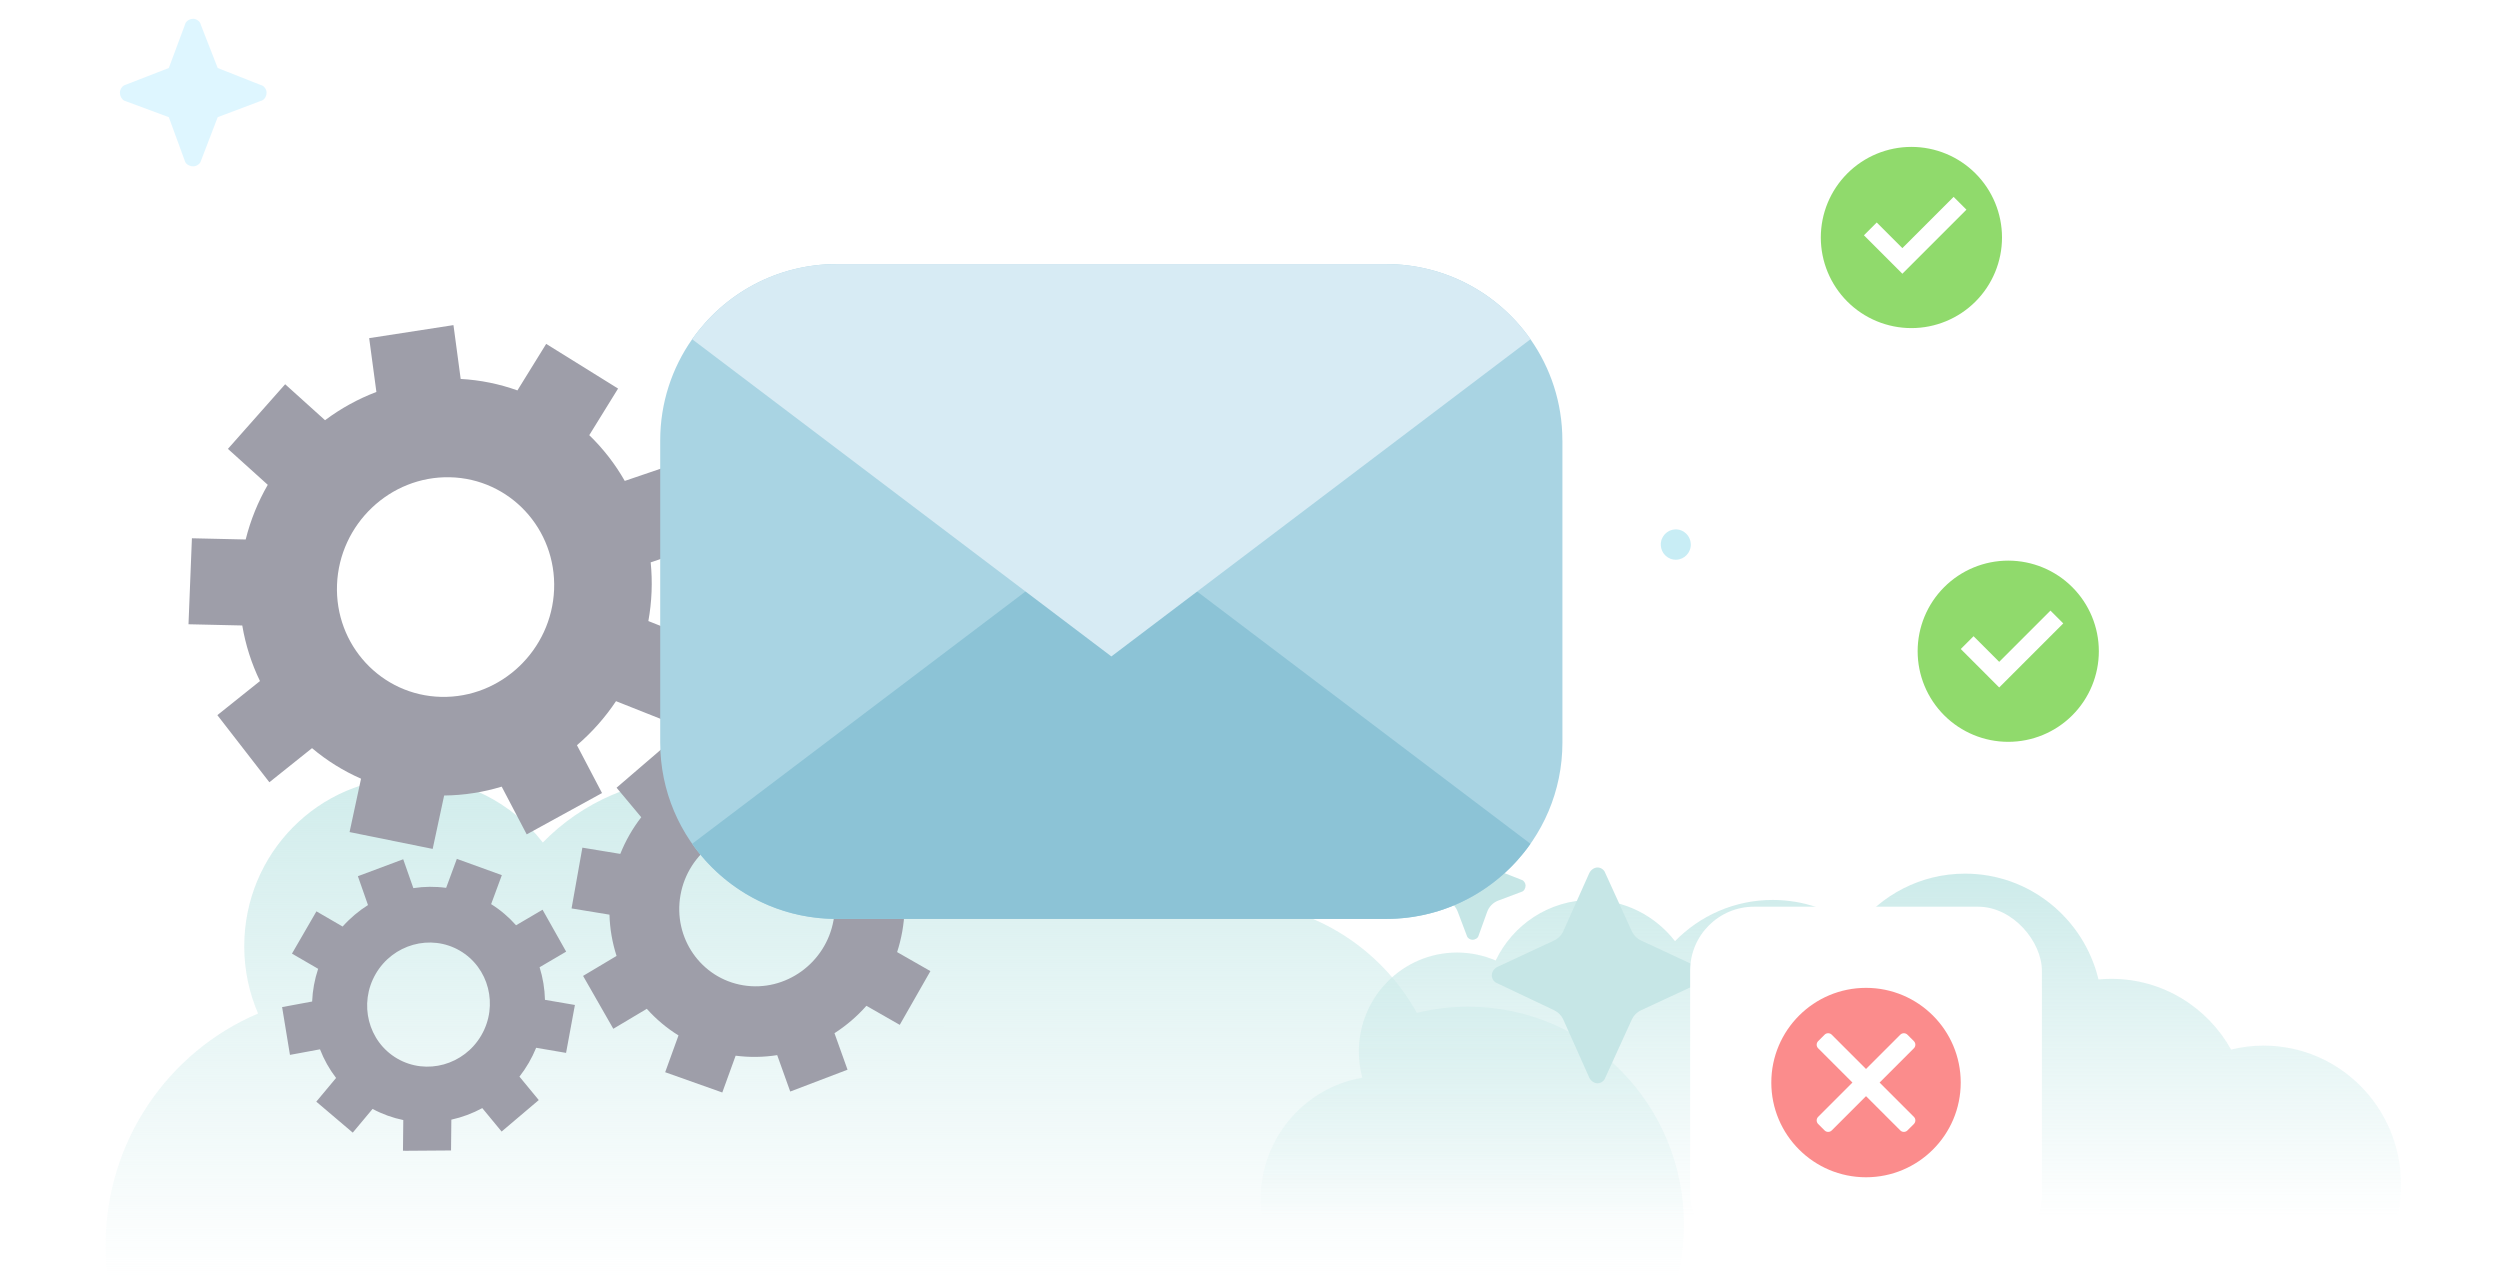<svg width="284" height="146" viewBox="0 0 284 146" fill="none" xmlns="http://www.w3.org/2000/svg">
<g clip-path="url(#clip0_1_2638)">
<g opacity="0.6" filter="url(#filter0_f_1_2638)">
<ellipse cx="1.722" cy="1.707" rx="1.722" ry="1.707" transform="matrix(-0.156 0.988 -0.987 -0.159 192.324 60.432)" fill="#A3E1EF"/>
</g>
<path d="M113.457 83.65C105.501 83.65 98.432 87.477 93.953 93.405C89.832 90.232 84.685 88.347 79.103 88.347C72.278 88.347 66.106 91.164 61.661 95.707C58.19 91.227 52.784 88.347 46.713 88.347C36.238 88.347 27.746 96.92 27.746 107.495C27.746 110.211 28.308 112.795 29.318 115.135C19.144 119.456 12 129.612 12 141.454C12 157.216 24.658 169.995 40.273 169.995C46.257 169.995 51.806 168.115 56.376 164.912C60.946 168.115 66.495 169.995 72.48 169.995C79.023 169.995 85.046 167.749 89.837 163.982C94.628 167.749 100.651 169.995 107.194 169.995C113.179 169.995 118.729 168.115 123.299 164.912C127.869 168.115 133.418 169.995 139.402 169.995C146.801 169.995 153.534 167.124 158.573 162.428C161.139 163.349 163.901 163.852 166.78 163.852C180.319 163.852 191.295 152.772 191.295 139.105C191.295 125.438 180.319 114.358 166.78 114.358C164.774 114.358 162.825 114.603 160.959 115.062C156.757 107.526 148.759 102.435 139.582 102.435C138.806 102.435 138.038 102.473 137.28 102.544C134.676 91.702 124.998 83.65 113.457 83.65Z" fill="url(#paint0_linear_1_2638)"/>
<path d="M223.233 99.246C218.172 99.246 213.674 101.68 210.825 105.452C208.203 103.433 204.929 102.233 201.377 102.233C197.034 102.233 193.107 104.025 190.279 106.916C188.071 104.067 184.635 102.233 180.772 102.233C175.99 102.233 171.859 105.042 169.906 109.114C168.56 108.532 167.077 108.209 165.52 108.209C159.358 108.209 154.364 113.251 154.364 119.471C154.364 120.494 154.503 121.485 154.756 122.427C148.2 123.55 143.208 129.311 143.208 136.248C143.208 143.991 149.426 150.268 157.096 150.268C159.485 150.268 161.733 149.658 163.696 148.585C166.97 152.029 171.574 154.173 176.675 154.173C180.483 154.173 184.014 152.978 186.921 150.94C189.828 152.978 193.359 154.173 197.166 154.173C201.329 154.173 205.16 152.745 208.208 150.348C211.256 152.744 215.087 154.173 219.25 154.173C223.057 154.173 226.588 152.978 229.495 150.94C232.402 152.977 235.932 154.173 239.739 154.173C244.445 154.173 248.727 152.348 251.933 149.363C253.566 149.949 255.324 150.269 257.156 150.269C265.769 150.269 272.751 143.22 272.751 134.526C272.751 125.831 265.769 118.783 257.156 118.783C255.88 118.783 254.64 118.938 253.453 119.23C250.78 114.436 245.692 111.197 239.854 111.197C239.36 111.197 238.872 111.221 238.39 111.266C236.733 104.368 230.576 99.246 223.233 99.246Z" fill="url(#paint1_linear_1_2638)"/>
<g opacity="0.5" filter="url(#filter1_f_1_2638)">
<path d="M20.999 2.836L19.177 7.724L14.231 9.645C13.884 9.732 13.623 10.168 13.623 10.518C13.623 10.954 13.884 11.39 14.231 11.478L19.177 13.311L20.999 18.287C21.086 18.636 21.52 18.898 21.954 18.898C22.301 18.898 22.735 18.636 22.822 18.287L24.731 13.311L29.59 11.478C30.024 11.39 30.284 10.954 30.284 10.518C30.284 10.168 30.024 9.732 29.59 9.645L24.731 7.724L22.822 2.836C22.735 2.399 22.301 2.137 21.954 2.137C21.52 2.137 21.086 2.399 20.999 2.836Z" fill="#BEEDFF"/>
</g>
<path d="M172.865 99.958L170.177 98.9C169.606 98.674 169.158 98.216 168.946 97.64L168.017 95.112C167.978 95.006 167.954 94.892 167.901 94.791C167.782 94.568 167.524 94.439 167.266 94.439C167.064 94.439 166.822 94.562 166.701 94.776C166.64 94.885 166.614 95.01 166.569 95.127L165.59 97.671C165.375 98.229 164.937 98.672 164.382 98.895L161.91 99.885C161.79 99.933 161.66 99.961 161.55 100.028C161.344 100.153 161.226 100.396 161.226 100.599C161.226 100.86 161.35 101.12 161.565 101.243C161.667 101.302 161.785 101.327 161.895 101.369L164.35 102.308C164.924 102.528 165.377 102.982 165.594 103.556L166.637 106.311C166.7 106.568 167.014 106.76 167.266 106.76C167.58 106.76 167.895 106.568 167.958 106.311L168.942 103.587C169.156 102.994 169.619 102.525 170.209 102.304L172.865 101.305C173.117 101.241 173.306 100.92 173.306 100.599C173.306 100.343 173.117 100.022 172.865 99.958ZM180.541 99.188L177.597 105.77C177.386 106.243 177.01 106.624 176.54 106.843L170.097 109.841C169.719 110.033 169.468 110.418 169.468 110.804C169.468 111.189 169.719 111.574 170.097 111.702L176.551 114.763C177.014 114.983 177.384 115.361 177.594 115.829L180.541 122.42C180.729 122.805 181.107 123.061 181.484 123.061C181.862 123.061 182.239 122.805 182.365 122.42L185.37 115.827C185.583 115.36 185.955 114.984 186.42 114.768L192.872 111.766C193.249 111.574 193.438 111.189 193.438 110.804C193.438 110.418 193.249 110.033 192.872 109.841L186.42 106.839C185.955 106.623 185.583 106.247 185.37 105.78L182.365 99.188C182.239 98.802 181.862 98.546 181.484 98.546C181.107 98.546 180.729 98.802 180.541 99.188Z" fill="#C6E6E6"/>
<g clip-path="url(#clip1_1_2638)">
<path d="M69.979 79.653C68.733 81.522 67.237 83.206 65.541 84.657L68.39 90.091L59.835 94.784L56.992 89.362C54.911 89.996 52.717 90.347 50.455 90.37L49.152 96.436L39.711 94.523L41.014 88.459C38.986 87.57 37.114 86.398 35.446 84.99L30.6 88.863L24.691 81.239L29.533 77.369C28.581 75.403 27.896 73.282 27.522 71.055L21.413 70.916L21.801 61.148L27.91 61.286C28.459 59.08 29.312 56.994 30.418 55.075L25.892 50.992L32.394 43.65L36.925 47.736C38.701 46.406 40.663 45.321 42.758 44.526L41.938 38.413L51.514 36.933L52.333 43.047C54.589 43.173 56.751 43.623 58.779 44.35L62.046 39.066L70.213 44.141L66.94 49.435C68.517 50.96 69.877 52.709 70.973 54.632L76.806 52.645L79.743 61.9L73.918 63.884C74.027 64.977 74.064 66.091 74.019 67.223C73.974 68.355 73.849 69.466 73.653 70.552L79.311 72.797L75.645 81.901L69.979 79.653ZM62.946 66.971C63.219 60.093 57.91 54.371 51.111 54.216C44.313 54.062 38.559 59.532 38.286 66.41C38.014 73.289 43.323 79.011 50.121 79.165C56.92 79.32 62.673 73.85 62.946 66.971Z" fill="#9E9EA9"/>
<path d="M75.564 121.804L77.077 117.624C75.73 116.79 74.52 115.769 73.478 114.601L69.672 116.87L66.238 110.862L70.041 108.594C69.56 107.102 69.282 105.527 69.236 103.906L64.929 103.197L66.158 96.293L70.465 97.002C71.069 95.489 71.876 94.091 72.846 92.838L70.043 89.484L75.359 84.915L78.165 88.272C79.552 87.505 81.045 86.93 82.605 86.575L82.622 82.147L89.538 82.052L89.521 86.478C91.104 86.794 92.589 87.33 93.952 88.05L96.779 84.621L102.06 89.043L99.227 92.478C100.194 93.72 100.984 95.1 101.572 96.575L105.892 95.745L107.065 102.616L102.751 103.445C102.722 104.233 102.637 105.028 102.495 105.828C102.353 106.628 102.156 107.406 101.912 108.157L105.694 110.319L102.211 116.423L98.424 114.259C97.36 115.464 96.137 116.51 94.796 117.372L96.28 121.518L89.77 124L88.29 119.862C86.756 120.104 85.17 120.134 83.568 119.926L82.053 124.107L75.564 121.804ZM94.689 104.544C95.554 99.681 92.358 95.084 87.565 94.296C82.771 93.505 78.167 96.819 77.303 101.681C76.437 106.543 79.633 111.139 84.427 111.93C89.22 112.718 93.823 109.405 94.689 104.544Z" fill="#9E9EA9"/>
<path d="M51.238 130.692L45.777 130.732L45.813 127.238C44.62 126.992 43.445 126.574 42.324 125.974L40.073 128.667L35.929 125.149L38.178 122.456C37.414 121.459 36.802 120.363 36.353 119.203L32.939 119.835L32.047 114.406L35.459 113.772C35.51 112.527 35.735 111.277 36.141 110.056L33.167 108.331L35.947 103.53L38.922 105.255C39.777 104.296 40.751 103.478 41.804 102.814L40.655 99.537L45.805 97.611L46.956 100.891C48.184 100.704 49.437 100.691 50.681 100.86L51.897 97.567L57.009 99.417L55.793 102.71C56.871 103.385 57.816 104.197 58.623 105.112L61.634 103.344L64.315 108.106L61.298 109.878C61.671 111.072 61.878 112.319 61.908 113.581L65.31 114.164L64.305 119.608L60.907 119.028C60.672 119.606 60.394 120.175 60.072 120.732C59.75 121.289 59.394 121.813 59.01 122.305L61.203 124.967L56.983 128.545L54.788 125.882C53.678 126.483 52.493 126.923 51.274 127.193L51.238 130.692ZM54.682 117.605C56.64 114.223 55.54 109.91 52.23 107.991C48.92 106.07 44.634 107.259 42.677 110.641C40.719 114.022 41.82 118.334 45.13 120.255C48.44 122.174 52.724 120.986 54.682 117.605Z" fill="#9E9EA9"/>
</g>
<g filter="url(#filter2_dd_1_2638)">
<rect x="197" y="7" width="39.959" height="39.959" rx="7.265" fill="white"/>
</g>
<path d="M217.136 37.272C214.406 37.272 211.788 36.188 209.858 34.258C207.928 32.327 206.844 29.709 206.844 26.98C206.844 24.25 207.928 21.632 209.858 19.702C211.788 17.772 214.406 16.687 217.136 16.687C219.866 16.687 222.484 17.772 224.414 19.702C226.344 21.632 227.428 24.25 227.428 26.98C227.428 29.709 226.344 32.327 224.414 34.258C222.484 36.188 219.866 37.272 217.136 37.272ZM216.109 31.097L223.387 23.819L221.932 22.365L216.109 28.186L213.197 25.274L211.743 26.729L216.109 31.097Z" fill="#90DA6C"/>
<g filter="url(#filter3_dd_1_2638)">
<rect x="208" y="54" width="39.959" height="39.959" rx="7.265" fill="white"/>
</g>
<path d="M228.136 84.272C225.406 84.272 222.788 83.188 220.858 81.258C218.928 79.327 217.844 76.71 217.844 73.98C217.844 71.25 218.928 68.632 220.858 66.702C222.788 64.772 225.406 63.687 228.136 63.687C230.866 63.687 233.484 64.772 235.414 66.702C237.344 68.632 238.428 71.25 238.428 73.98C238.428 76.71 237.344 79.327 235.414 81.258C233.484 83.188 230.866 84.272 228.136 84.272ZM227.109 78.097L234.387 70.819L232.932 69.365L227.109 75.186L224.197 72.274L222.743 73.729L227.109 78.097Z" fill="#90DA6C"/>
<g filter="url(#filter4_dd_1_2638)">
<rect x="192" y="103" width="39.959" height="39.959" rx="7.265" fill="white"/>
</g>
<path fill-rule="evenodd" clip-rule="evenodd" d="M211.98 112.221C217.92 112.221 222.738 117.039 222.738 122.979C222.738 128.92 217.92 133.738 211.98 133.738C206.039 133.738 201.221 128.92 201.221 122.979C201.221 117.039 206.039 112.221 211.98 112.221ZM206.542 126.873L210.436 122.979L206.542 119.085C206.319 118.862 206.319 118.497 206.542 118.274L207.274 117.542C207.498 117.318 207.862 117.318 208.086 117.542L211.98 121.436L215.874 117.542C216.097 117.318 216.462 117.318 216.685 117.542L217.417 118.274C217.641 118.497 217.641 118.862 217.417 119.085L213.523 122.979L217.417 126.873C217.641 127.097 217.641 127.461 217.417 127.685L216.685 128.417C216.462 128.64 216.097 128.64 215.874 128.417L211.98 124.523L208.086 128.417C207.862 128.64 207.498 128.64 207.274 128.417L206.542 127.685C206.319 127.461 206.319 127.097 206.542 126.873Z" fill="#FB8C8C"/>
<path d="M177.491 50.035V84.354C177.491 95.419 168.526 104.39 157.456 104.39H95.036C83.971 104.39 75 95.419 75 84.354V50.035C75 45.755 76.344 41.79 78.628 38.537C82.253 33.373 88.247 30 95.033 30H157.453C164.24 30 170.241 33.373 173.859 38.537C176.142 41.79 177.486 45.752 177.486 50.035H177.491Z" fill="#A9D4E3"/>
<path d="M78.63 95.853L126.243 59.818L173.861 95.853C170.236 101.016 164.242 104.389 157.456 104.389H95.035C88.249 104.389 82.248 101.016 78.63 95.853Z" fill="#8CC3D6"/>
<path d="M173.863 38.537L126.251 74.571L78.63 38.537C82.255 33.373 88.249 30 95.035 30H157.456C164.242 30 170.243 33.373 173.861 38.537H173.863Z" fill="#D7EBF4"/>
</g>
<defs>
<filter id="filter0_f_1_2638" x="186.323" y="57.8" width="8.092" height="8.124" filterUnits="userSpaceOnUse" color-interpolation-filters="sRGB">
<feFlood flood-opacity="0" result="BackgroundImageFix"/>
<feBlend mode="normal" in="SourceGraphic" in2="BackgroundImageFix" result="shape"/>
<feGaussianBlur stdDeviation="1.17" result="effect1_foregroundBlur_1_2638"/>
</filter>
<filter id="filter1_f_1_2638" x="12.134" y="0.648" width="19.639" height="19.739" filterUnits="userSpaceOnUse" color-interpolation-filters="sRGB">
<feFlood flood-opacity="0" result="BackgroundImageFix"/>
<feBlend mode="normal" in="SourceGraphic" in2="BackgroundImageFix" result="shape"/>
<feGaussianBlur stdDeviation="0.745" result="effect1_foregroundBlur_1_2638"/>
</filter>
<filter id="filter2_dd_1_2638" x="171.572" y="-18.428" width="90.816" height="90.816" filterUnits="userSpaceOnUse" color-interpolation-filters="sRGB">
<feFlood flood-opacity="0" result="BackgroundImageFix"/>
<feColorMatrix in="SourceAlpha" type="matrix" values="0 0 0 0 0 0 0 0 0 0 0 0 0 0 0 0 0 0 127 0" result="hardAlpha"/>
<feMorphology radius="2.422" operator="dilate" in="SourceAlpha" result="effect1_dropShadow_1_2638"/>
<feOffset/>
<feGaussianBlur stdDeviation="11.503"/>
<feComposite in2="hardAlpha" operator="out"/>
<feColorMatrix type="matrix" values="0 0 0 0 0.094 0 0 0 0 0.094 0 0 0 0 0.106 0 0 0 0.04 0"/>
<feBlend mode="normal" in2="BackgroundImageFix" result="effect1_dropShadow_1_2638"/>
<feColorMatrix in="SourceAlpha" type="matrix" values="0 0 0 0 0 0 0 0 0 0 0 0 0 0 0 0 0 0 127 0" result="hardAlpha"/>
<feOffset/>
<feGaussianBlur stdDeviation="3.074"/>
<feComposite in2="hardAlpha" operator="out"/>
<feColorMatrix type="matrix" values="0 0 0 0 0 0 0 0 0 0 0 0 0 0 0 0 0 0 0.15 0"/>
<feBlend mode="normal" in2="effect1_dropShadow_1_2638" result="effect2_dropShadow_1_2638"/>
<feBlend mode="normal" in="SourceGraphic" in2="effect2_dropShadow_1_2638" result="shape"/>
</filter>
<filter id="filter3_dd_1_2638" x="182.572" y="28.572" width="90.816" height="90.816" filterUnits="userSpaceOnUse" color-interpolation-filters="sRGB">
<feFlood flood-opacity="0" result="BackgroundImageFix"/>
<feColorMatrix in="SourceAlpha" type="matrix" values="0 0 0 0 0 0 0 0 0 0 0 0 0 0 0 0 0 0 127 0" result="hardAlpha"/>
<feMorphology radius="2.422" operator="dilate" in="SourceAlpha" result="effect1_dropShadow_1_2638"/>
<feOffset/>
<feGaussianBlur stdDeviation="11.503"/>
<feComposite in2="hardAlpha" operator="out"/>
<feColorMatrix type="matrix" values="0 0 0 0 0.094 0 0 0 0 0.094 0 0 0 0 0.106 0 0 0 0.04 0"/>
<feBlend mode="normal" in2="BackgroundImageFix" result="effect1_dropShadow_1_2638"/>
<feColorMatrix in="SourceAlpha" type="matrix" values="0 0 0 0 0 0 0 0 0 0 0 0 0 0 0 0 0 0 127 0" result="hardAlpha"/>
<feOffset/>
<feGaussianBlur stdDeviation="3.074"/>
<feComposite in2="hardAlpha" operator="out"/>
<feColorMatrix type="matrix" values="0 0 0 0 0 0 0 0 0 0 0 0 0 0 0 0 0 0 0.15 0"/>
<feBlend mode="normal" in2="effect1_dropShadow_1_2638" result="effect2_dropShadow_1_2638"/>
<feBlend mode="normal" in="SourceGraphic" in2="effect2_dropShadow_1_2638" result="shape"/>
</filter>
<filter id="filter4_dd_1_2638" x="166.572" y="77.572" width="90.816" height="90.816" filterUnits="userSpaceOnUse" color-interpolation-filters="sRGB">
<feFlood flood-opacity="0" result="BackgroundImageFix"/>
<feColorMatrix in="SourceAlpha" type="matrix" values="0 0 0 0 0 0 0 0 0 0 0 0 0 0 0 0 0 0 127 0" result="hardAlpha"/>
<feMorphology radius="2.422" operator="dilate" in="SourceAlpha" result="effect1_dropShadow_1_2638"/>
<feOffset/>
<feGaussianBlur stdDeviation="11.503"/>
<feComposite in2="hardAlpha" operator="out"/>
<feColorMatrix type="matrix" values="0 0 0 0 0.094 0 0 0 0 0.094 0 0 0 0 0.106 0 0 0 0.04 0"/>
<feBlend mode="normal" in2="BackgroundImageFix" result="effect1_dropShadow_1_2638"/>
<feColorMatrix in="SourceAlpha" type="matrix" values="0 0 0 0 0 0 0 0 0 0 0 0 0 0 0 0 0 0 127 0" result="hardAlpha"/>
<feOffset/>
<feGaussianBlur stdDeviation="3.074"/>
<feComposite in2="hardAlpha" operator="out"/>
<feColorMatrix type="matrix" values="0 0 0 0 0 0 0 0 0 0 0 0 0 0 0 0 0 0 0.15 0"/>
<feBlend mode="normal" in2="effect1_dropShadow_1_2638" result="effect2_dropShadow_1_2638"/>
<feBlend mode="normal" in="SourceGraphic" in2="effect2_dropShadow_1_2638" result="shape"/>
</filter>
<linearGradient id="paint0_linear_1_2638" x1="101.647" y1="83.65" x2="101.648" y2="156.086" gradientUnits="userSpaceOnUse">
<stop stop-color="#CDEBEA"/>
<stop offset="0.85" stop-color="#CDEBEA" stop-opacity="0"/>
<stop offset="1" stop-color="#CDEBEA" stop-opacity="0"/>
</linearGradient>
<linearGradient id="paint1_linear_1_2638" x1="207.979" y1="99.246" x2="207.98" y2="145.325" gradientUnits="userSpaceOnUse">
<stop stop-color="#CDEBEA"/>
<stop offset="0.85" stop-color="#CDEBEA" stop-opacity="0"/>
<stop offset="1" stop-color="#CDEBEA" stop-opacity="0"/>
</linearGradient>
<clipPath id="clip0_1_2638">
<rect width="284" height="146" fill="white"/>
</clipPath>
<clipPath id="clip1_1_2638">
<rect width="93.919" height="92.782" fill="white" transform="matrix(-0.04 0.999 1 0.023 19.825 36.213)"/>
</clipPath>
</defs>
</svg>
